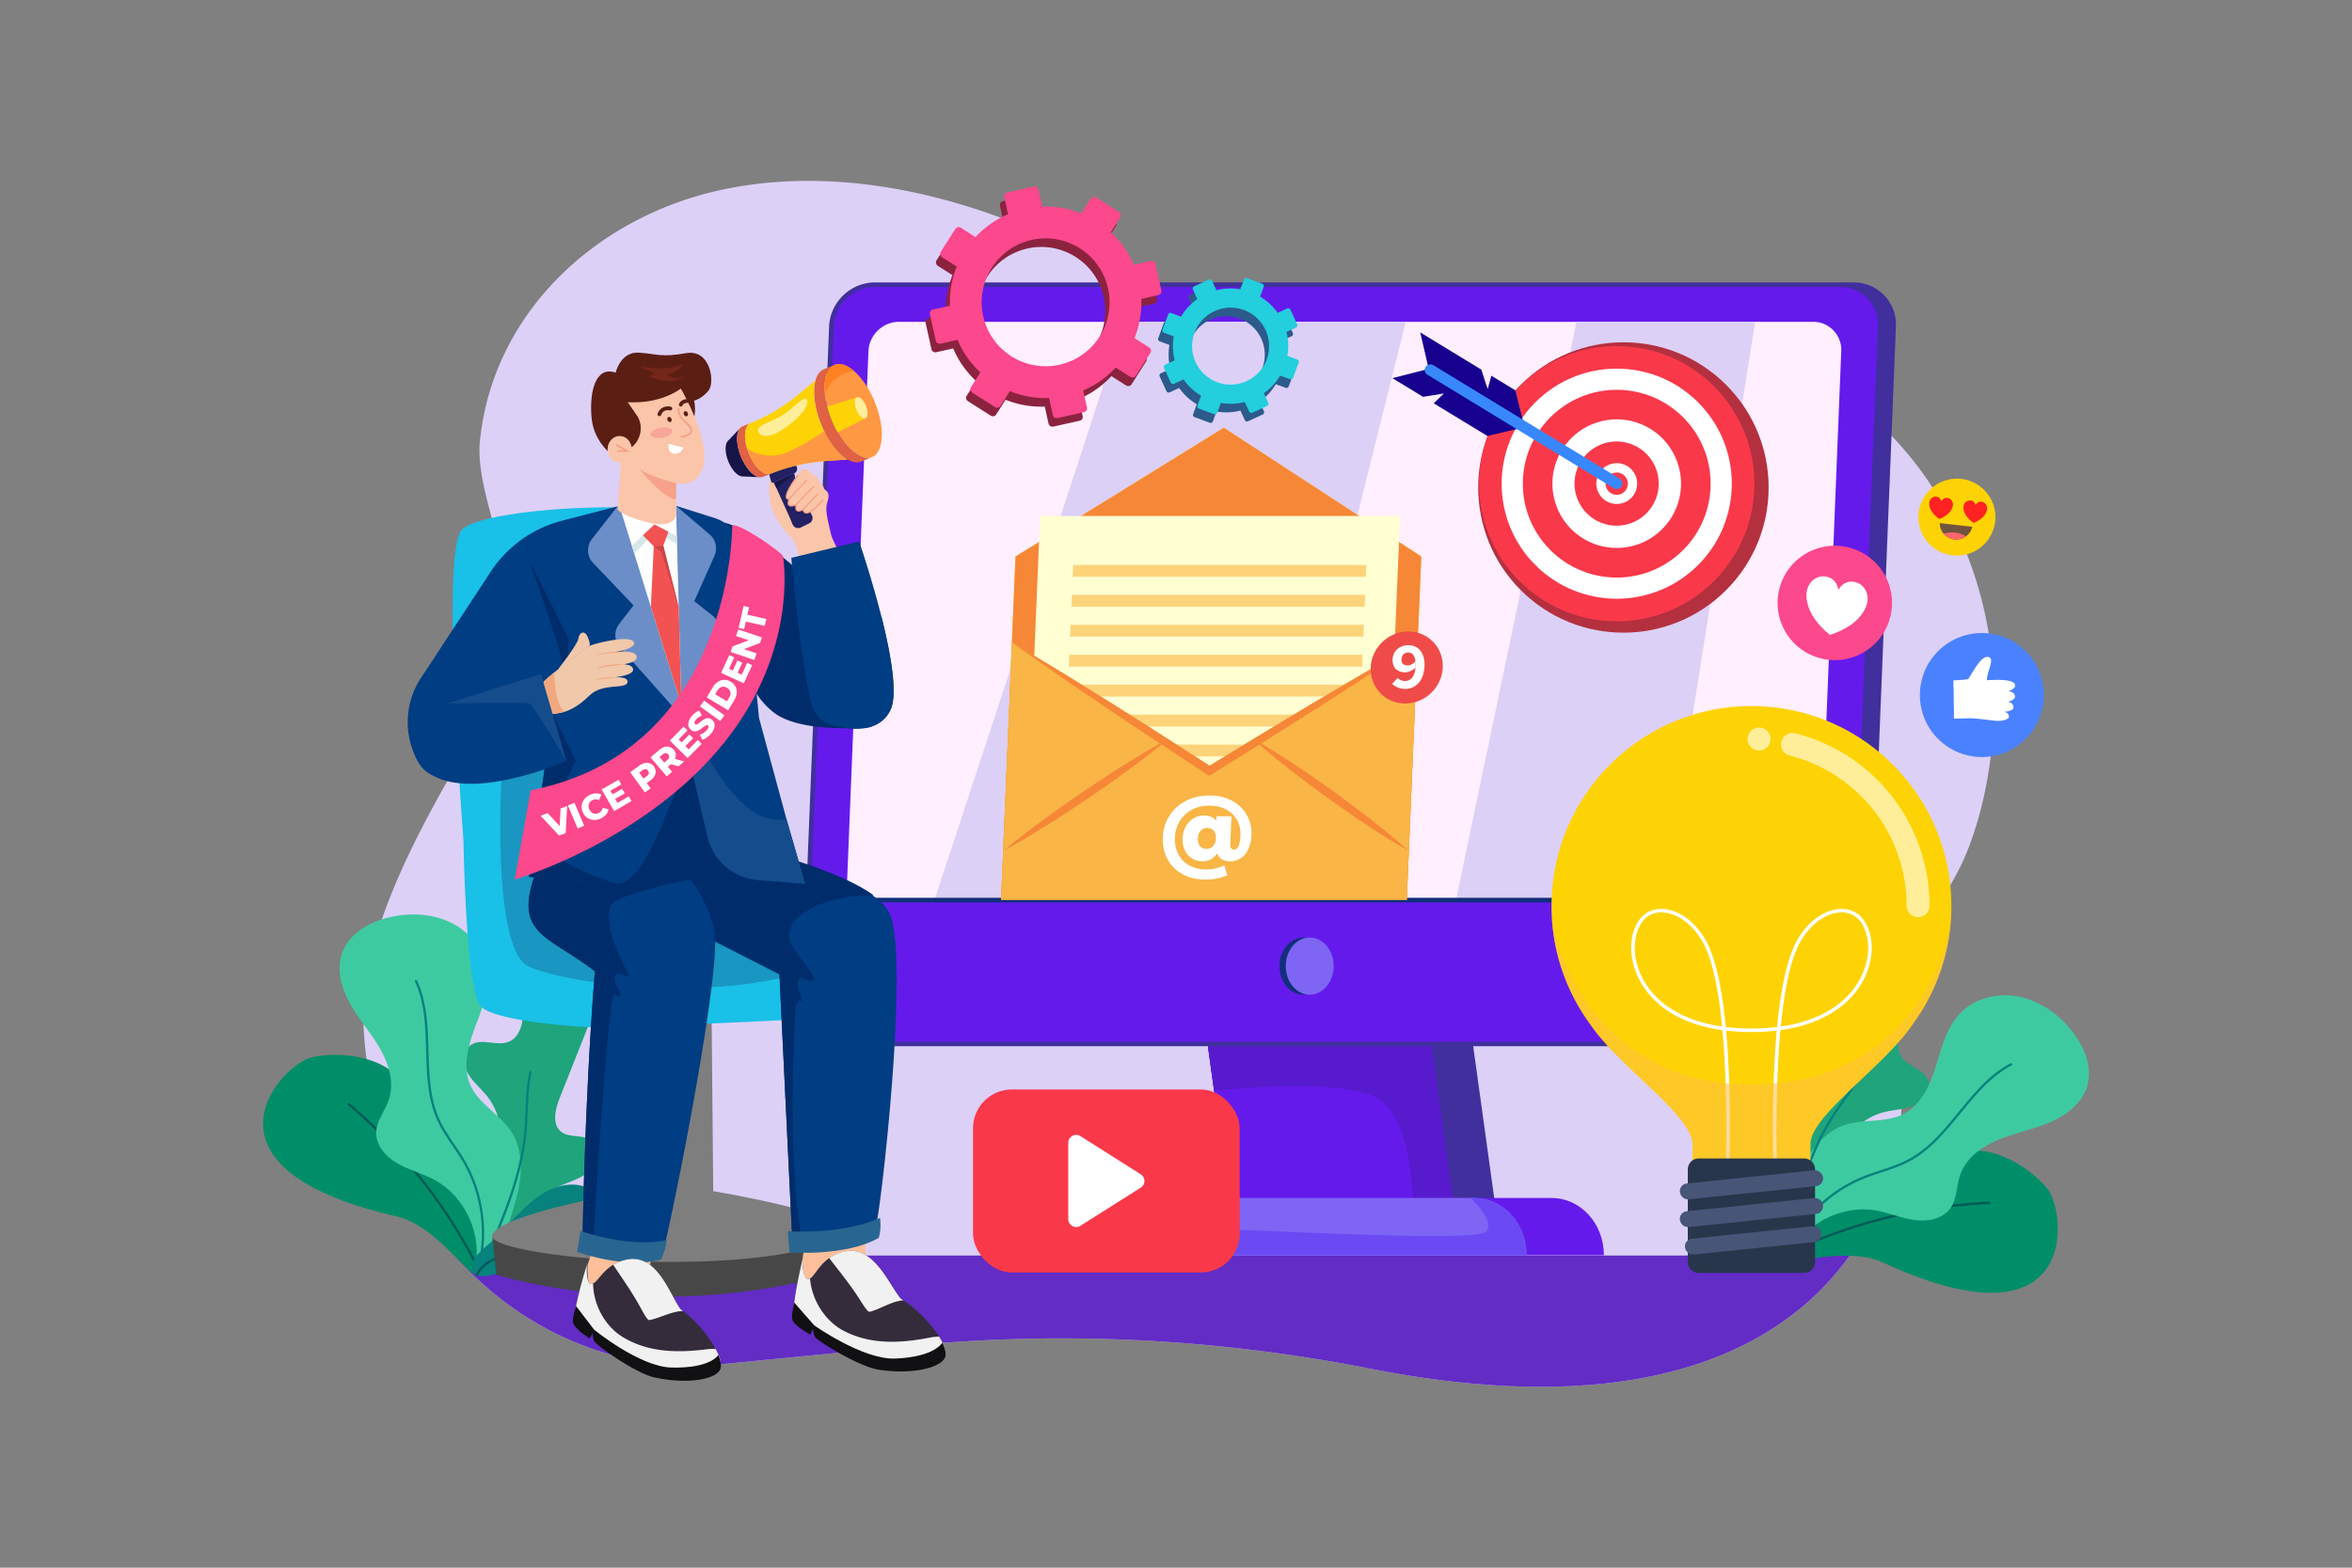 <svg xmlns="http://www.w3.org/2000/svg" viewBox="0 0 4680 3120"><rect x="0" y="0" width="4680" height="3120" fill="#808080" stroke="none"/><defs><style>.cls-1{isolation:isolate;}.cls-2,.cls-30{fill:#fff;}.cls-2{opacity:0;}.cls-3{fill:#dcd0f7;}.cls-4{fill:#622cc5;}.cls-5{fill:#008e68;}.cls-6{fill:#005a56;}.cls-7{fill:#1fa47c;}.cls-8{fill:#3ecaa1;}.cls-9{fill:#07827d;}.cls-10{fill:#474747;}.cls-11{fill:#7e7e7e;}.cls-12{fill:#19c0e7;}.cls-13{fill:#1996c1;}.cls-14{fill:#402f9d;}.cls-15{fill:#651aec;}.cls-16{fill:#571acd;}.cls-17{fill:#7f65f4;}.cls-18{fill:#6b4af4;}.cls-19{fill:#ffefff;}.cls-20{fill:#122f7b;}.cls-21{fill:#ffbf9b;}.cls-22{fill:#002c6b;}.cls-23{fill:#003d82;}.cls-24{fill:#286691;}.cls-25{fill:#352c3b;}.cls-26{mix-blend-mode:color-burn;}.cls-27{fill:#f1f1f1;}.cls-28{fill:#111012;}.cls-29{fill:#144c8c;}.cls-31{fill:#6b8ec8;}.cls-32{fill:#d6e7e9;}.cls-33{fill:#f1c8aa;}.cls-34{fill:#f1a87f;}.cls-35{fill:#3d2312;}.cls-36{fill:#ec4623;}.cls-37{fill:#f25252;}.cls-38{fill:#c74546;}.cls-39{fill:#fc488c;}.cls-40{fill:#5b1e13;}.cls-41{fill:#fbc5a9;}.cls-42{opacity:0.5;}.cls-43{fill:#f3888a;}.cls-44{fill:#f7a18a;}.cls-45{fill:#742619;}.cls-46{fill:#232163;}.cls-47{fill:#171448;}.cls-48{fill:#e06143;}.cls-49{fill:#ff9843;}.cls-50{fill:#fdd305;}.cls-51{fill:#fe9;}.cls-52{fill:#ff8222;}.cls-53{opacity:0.55;mix-blend-mode:multiply;}.cls-54{fill:#ffc043;}.cls-55{fill:#28364c;}.cls-56{fill:#475577;}.cls-57{fill:#8b233f;}.cls-58{fill:#2c5a8b;}.cls-59{fill:#23cedd;}.cls-60{fill:#b4303f;}.cls-61{fill:#f9394a;}.cls-62{fill:#17008e;}.cls-63{fill:#3888fc;}.cls-64{fill:#ffc800;}.cls-65{fill:#f68737;}.cls-66{fill:#ffffd2;}.cls-67{fill:#fdd37a;}.cls-68{fill:#f9b546;}.cls-69{fill:#ef4b49;}.cls-70{fill:#71523f;}.cls-71{fill:#ff6669;}.cls-72{fill:#ff2223;}.cls-73{fill:#4a81ff;}</style></defs><title>09</title><g class="cls-1"><g id="_19" data-name="19"><rect id="_09" data-name="09" class="cls-2" width="4680" height="3120"/><path class="cls-3" d="M3739.45,843.31c-206.24-193.58-518.2-242.37-791.61-197.62-114.52,18.75-228.1,51.95-345.37,41.5-171-15.24-321.67-119.73-477.39-196.32-212-104.26-454.93-160.37-680.27-115-255.5,51.44-465,245.74-490,503.54-11.32,116.82,103.76,322.61,67.44,433.32C985.43,1425,716.46,1768.93,723.09,2030.53q.46,18.32,1.94,37.11c13.11,168.53,79.51,318.09,179.58,431.13,2.54,2.89,5.12,5.75,7.71,8.58a679.83,679.83,0,0,0,68.38,65.06c125.7,103.88,286.18,159,455.59,142.47l374.06-36.58c305.53-29.88,613.28-14,915.14,45.45,470.35,92.64,741.89-4.78,891.94-151.34a546,546,0,0,0,56.86-65.06q3.18-4.28,6.22-8.58c111.63-156.54,117.11-338.94,90.67-411.91-51-140.81,87.55-256.79,141.16-387.87,47.7-116.66,63.39-257,51.76-384.07C3948.21,1141.38,3871.8,967.54,3739.45,843.31Z"/><path class="cls-4" d="M912.32,2507.35a679.83,679.83,0,0,0,68.38,65.06c125.7,103.88,286.18,159,455.59,142.47l374.06-36.58c305.53-29.88,613.28-14,915.14,45.45,470.35,92.64,741.89-4.78,891.94-151.34a546,546,0,0,0,56.86-65.06q3.18-4.28,6.22-8.58H904.61C907.15,2501.66,909.73,2504.52,912.32,2507.35Z"/><path class="cls-5" d="M3927.88,2290.25c-74.62,3.63-149.73,25.54-216.77,57.85a604.9,604.9,0,0,0-98.47,59.61c-23.36,17.4-54.66,71.68-63.64,99.35,17.12,11.66,125.7-27.56,198,5.77,394.56,181.81,365.78-102.4,325.5-148.87C4031.3,2316.43,3969.33,2287.44,3927.88,2290.25Z"/><path class="cls-6" d="M3957.8,2391.53a1045.19,1045.19,0,0,0-392,95.74,2.35,2.35,0,1,0,2,4.27A1040.34,1040.34,0,0,1,3958,2396.23a2.35,2.35,0,0,0-.21-4.7Z"/><path class="cls-7" d="M3781.73,2100.66c-10.09-17.7-2.54-40.43,9.1-57.16s27.27-30.94,35.37-49.64c11.65-26.88,4.38-60.78-17.26-80.53s-56.06-23.9-81.77-9.85c-32.81,17.92-45.94,57.5-56.26,93.44q-18.75,65.32-37.52,130.65c-6.68,23.27-19.34,51.36-43.55,51.49-21.57.11-37.7-23.6-59.28-23.53-22.54.07-36.53,27.16-33.22,49.47s17.7,41.06,28.69,60.75c25.66,46,32.73,101.51,21.44,152.75-2.59,11.77-24.67,56.93-10.59,66.58,17.95,12.3,43.71-32.53,50.1-44.62,22.41-42.42,35.62-89.19,57.75-131.75s56.21-82.55,102.56-94.94c20.07-5.37,41.59-5.33,60.76-13.34s35.95-28.57,29.61-48.36C3829.78,2127.5,3794.51,2123.08,3781.73,2100.66Z"/><path class="cls-8" d="M4016.57,1983.36c-41.57-8.19-87.84,3.21-116.93,34-26.73,28.3-36.25,68.14-47.93,105.27s-29.06,76.26-63.59,94.23c-36.1,18.79-80.87,9.13-119.27,22.61-28.71,10.07-51.74,32.54-68.14,58.17s-26.9,54.49-37.27,83.09c-10,27.55-20.75,54.94-30,82.74-2.31,7-6.36,14.88-2.71,22.05,2.06,4,27.07,17,27.1,16.95,28.84-65.07,104.71-105.59,174.81-93.38,26,4.53,50.66,15.41,76.81,19s56.2-2.06,71.47-23.59c13.33-18.79,11.88-44.05,19.24-65.87,11.37-33.66,43-56.61,75.8-70.23s68.22-20.17,101-33.88,64.29-36.88,75.36-70.64c12.75-38.88-4.92-81.8-30.72-113.55C4094.87,2017.47,4058.14,1991.55,4016.57,1983.36Z"/><path class="cls-9" d="M4000.55,2116.18c-42.1,22.06-73,59.85-102.93,96.4-29.42,36-59.85,73.14-100.72,94.84-17.36,9.22-36.47,15.52-55,21.61-11.62,3.83-23.64,7.79-35.19,12.46-72.88,29.45-132.68,91-160,164.76a2.35,2.35,0,0,0,1.39,3,2.32,2.32,0,0,0,.81.15,2.36,2.36,0,0,0,2.21-1.54c26.83-72.5,85.64-133.07,157.32-162,11.4-4.61,23.34-8.55,34.89-12.35,18.67-6.16,38-12.52,55.68-21.92,41.71-22.15,72.44-59.7,102.16-96s60.23-73.59,101.47-95.21a2.35,2.35,0,0,0-2.18-4.16Z"/><path class="cls-9" d="M3711.63,2120.2a2.37,2.37,0,0,0-3.12,1.16c-10.67,23.36-25.9,44.78-40.62,65.49-7.3,10.26-14.84,20.87-21.77,31.62-49.11,76.2-71.84,164.9-93.83,250.69a2.35,2.35,0,0,0,1.7,2.86,2.3,2.3,0,0,0,.58.07,2.35,2.35,0,0,0,2.28-1.76c21.89-85.43,44.53-173.75,93.23-249.31,6.87-10.66,14.38-21.23,21.64-31.44,14.85-20.9,30.21-42.5,41.07-66.26A2.36,2.36,0,0,0,3711.63,2120.2Z"/><path class="cls-9" d="M3560.79,2388c-3-26.39-7.15-64.05-16.67-88.85s-26.35-47.87-50.35-59.26-55.62-8.56-73.63,11c-16.55,18-18.51,45.73-11.18,69s22.49,43.19,37.37,62.55q26.85,35,53.72,69.95c10.7,13.94,30.65,54.06,50,54.33C3599.56,2507.41,3549.8,2409.46,3560.79,2388Z"/><path class="cls-6" d="M3521.06,2419.78c-7.91-27.53-37.49-102.38-48.49-129a2.35,2.35,0,1,0-4.35,1.8c11,26.5,40.46,101.11,48.32,128.45,2.87,10,8.17,18.6,13.79,27.76,9.93,16.15,20.18,32.85,16.35,57.87a2.35,2.35,0,0,0,2,2.68,2.17,2.17,0,0,0,.36,0,2.35,2.35,0,0,0,2.32-2c4.09-26.72-6.62-44.17-17-61.05C3528.9,2437.5,3523.75,2429.13,3521.06,2419.78Z"/><path class="cls-5" d="M917.43,2312.19c-33.32-66.54-79.39-129.78-136.24-178.25-31.09-27.55-97.87-42.48-159.53-30-60.28,12.17-256.73,219.57,166.69,316.74,77.61,17.81,139.6,115.2,160.27,116.43,9.81-27.39,18.19-89.49,10.33-117.53A604.54,604.54,0,0,0,917.43,2312.19Z"/><path class="cls-6" d="M836.9,2341.23a1044.53,1044.53,0,0,0-141.28-145.4,2.36,2.36,0,1,0-3,3.6,1038.91,1038.91,0,0,1,140.64,144.73,1038.68,1038.68,0,0,1,110,169.18,2.35,2.35,0,0,0,4.18-2.17A1044.32,1044.32,0,0,0,836.9,2341.23Z"/><path class="cls-7" d="M1178,2270.08c-17-13.24-44.29-4.33-61.3-17.6-19.09-14.89-11.94-44.86-3-67.37q25.07-63.17,50.14-126.35c13.78-34.75,27.58-74.1,12.56-108.34-11.77-26.83-41.55-44.58-70.75-42.17s-55.66,24.81-62.87,53.2c-5,19.75-1.34,40.56-2.34,60.91s-8.92,43-27.72,50.81c-23.82,9.93-54.44-8.12-75.68,6.52-17.11,11.79-16.4,38.31-6.12,56.37s27.34,31.17,40,47.69c29.11,38.13,31.66,90.61,23.17,137.82s-26.62,92.31-34.79,139.58c-2.33,13.48-9.34,64.71,12.38,65.94,17.05,1,27.17-48.28,32.31-59.17,22.37-47.46,61.91-87.12,110.31-107.82,20.73-8.87,43.59-14.93,59.84-30.56S1195.82,2283.92,1178,2270.08Z"/><path class="cls-8" d="M936.66,2161.27c-16.36-35.33-6.2-76.92,7.24-113.45s30.25-73.89,26.39-112.62c-4.21-42.16-33.87-79.47-71.78-98.39s-82.82-20.84-124.07-11.13c-39.83,9.37-80,32.54-93.7,71.11-11.87,33.49-1.07,71.08,16.48,102s41.59,57.7,59.24,88.53,28.66,68.32,17.09,101.91c-7.5,21.78-24.09,40.88-25,63.9-1.07,26.37,19.26,49.21,42.16,62.34s49.06,19.59,72.42,31.89c62.95,33.17,98.25,111.61,81.32,180.73,0,.09,27.71,5.08,31.8,3.15,7.28-3.44,8.92-12.2,11.33-19.11,9.67-27.66,17.88-55.92,26.81-83.83,9.27-29,18.59-58.24,21.27-88.55s-1.82-62.17-18.38-87.68C995.09,2217.91,953.76,2198.2,936.66,2161.27Z"/><path class="cls-9" d="M904.67,2278.25c-10.9-16.11-22.18-32.77-30.29-50.68-19.09-42.15-20.46-90.18-21.78-136.63-1.34-47.2-2.72-96-22.56-139.2a2.36,2.36,0,0,0-4.28,2c19.44,42.31,20.81,90.63,22.14,137.37,1.34,46.91,2.71,95.42,22.19,138.43,8.28,18.27,19.67,35.1,30.69,51.38,6.81,10.07,13.86,20.48,20.07,31.1,39,66.72,48.58,150.6,25.52,224.39a2.37,2.37,0,0,0,1.55,2.95,2.42,2.42,0,0,0,.7.1,2.34,2.34,0,0,0,2.24-1.65c23.45-75,13.75-160.32-26-228.17C918.63,2298.86,911.53,2288.38,904.67,2278.25Z"/><path class="cls-9" d="M1056.28,2131.47a2.36,2.36,0,0,0-2.82,1.76c-5.93,25.44-7,51.93-8,77.55-.49,12.52-1,25.47-2.08,38.11-7.62,89.57-43.68,173.32-78.54,254.32a2.35,2.35,0,0,0,4.32,1.86c35-81.34,71.22-165.45,78.91-255.78,1.08-12.75,1.6-25.75,2.09-38.33,1-25.39,2-51.65,7.86-76.66A2.36,2.36,0,0,0,1056.28,2131.47Z"/><path class="cls-9" d="M1155.58,2359.36c-25.95-5.64-53.38,2.33-76.07,16.15s-49,41.08-67.48,60.15c-4.4,23.67-103.64,70.8-64,100.53,15.46,11.61,55.77-8,72.76-12.45l85.27-22.55c23.61-6.24,47.77-12.73,67.81-26.69s35.46-37.14,33.32-61.46C1204.84,2386.57,1181.54,2365,1155.58,2359.36Z"/><path class="cls-6" d="M1141.26,2412.62c-25,14.32-94.12,55.5-117.19,72.44-7.84,5.76-17,9.25-26.76,12.94-18.52,7-37.67,14.29-50.75,37.94a2.35,2.35,0,0,0,4.12,2.28c12.25-22.15,30.57-29.1,48.3-35.82,10-3.81,19.52-7.41,27.88-13.55,22.92-16.83,91.85-57.87,116.74-72.15a2.35,2.35,0,1,0-2.34-4.08Z"/><path class="cls-10" d="M979.39,2457.58l8.06,79.1s323.73,104.59,696-9.15c6.44-40.62,2.2-70,2.2-70Z"/><path class="cls-11" d="M1419.18,2370.65l-4.45-486.05-179.68-19.28,24.46,505.33S998.65,2414,979.39,2457.58s522.1,95.52,706.29,0C1705.14,2418.09,1419.18,2370.65,1419.18,2370.65Z"/><path class="cls-12" d="M1756.76,1818.42c-36.59-2.57-252.13-57-252.13-57l1.47-161.78-41,1.89c5.28-155.26,8.88-355.91-1.81-469.17-4-42.83-10.14-73.15-19-83.81-50.59-61.17-479.91-43.46-525.71,6.21-35.13,38.08-10.08,434.72,3.54,617.91,2,95,9.52,305.68,35.31,331.06,33.44,32.91,246.15,46,293.44,41.37s441.88-17.47,467.48-26.87c22.17-8.14,62.15-150,48.74-189.63C1765,1822.45,1761.66,1818.76,1756.76,1818.42Z"/><path class="cls-13" d="M1756.76,1818.42c-36.59-2.57-252.13-57-252.13-57l1.47-161.78-41,1.89c5.28-155.26,8.88-355.91-1.81-469.17-131.66-17.17-375-37.66-411.28,39.18-50.13,106.18-97.32,707.83,0,752.07s554.47,97.33,707.84-85.53q3.86-4.61,7.29-9.48C1765,1822.45,1761.66,1818.76,1756.76,1818.42Z"/><polygon class="cls-14" points="2398.88 2048.55 2448.97 2410.34 2976.79 2410.34 2926.7 2048.55 2398.88 2048.55"/><polygon class="cls-15" points="2398.89 2048.54 2415.72 2170.16 2448.97 2410.34 2894.04 2410.34 2843.95 2048.54 2398.89 2048.54"/><path class="cls-16" d="M2398.89,2048.54l16.83,121.62c84.26-7.19,284.24-22.26,336.16,23.07,51.73,45.17,57.76,160,61.15,217.11h81l-50.1-361.8Z"/><path class="cls-15" d="M3087.75,2384.24H2287.9c-28.61,0-54.55,12.72-73.27,33.36s-30.37,49.06-30.37,80.54H3191.44C3191.44,2435.24,3145,2384.24,3087.75,2384.24Z"/><path class="cls-17" d="M2933.88,2384.24h-646c-28.61,0-54.55,12.72-73.27,33.35a113.46,113.46,0,0,0-15.14,21.13,121.72,121.72,0,0,0-15.23,59.42h853.26C3037.52,2435.24,2991.15,2384.24,2933.88,2384.24Z"/><path class="cls-18" d="M2933.88,2384.24h-8c20.32,19.34,44.22,47.82,32.32,66.33-17.53,27.29-626.35-14.34-758.7-11.85a121.72,121.72,0,0,0-15.23,59.42h853.26C3037.52,2435.24,2991.15,2384.24,2933.88,2384.24Z"/><path class="cls-15" d="M3661.61,566.71H1740.75c-45.87,0-84.54,37.18-86.39,83l-54.12,1344.72c-1.85,45.86,33.83,83,79.69,83H3600.8c45.86,0,84.53-37.18,86.38-83l54.13-1344.72C3743.15,603.89,3707.47,566.71,3661.61,566.71Z"/><path class="cls-14" d="M3688.17,562.11H1740.75c-48.22,0-89,39.23-91,87.45l-54.13,1344.73a83.73,83.73,0,0,0,84.3,87.82H3627.35c48.22,0,89-39.23,91-87.45l54.13-1344.73a83.73,83.73,0,0,0-84.29-87.82Zm48.54,87.45-54.12,1344.73c-1.74,43.36-38.44,78.63-81.8,78.63H1679.94a74.53,74.53,0,0,1-75.11-78.26L1659,649.93c1.74-43.36,38.43-78.63,81.79-78.63H3661.61a74.54,74.54,0,0,1,75.1,78.26Z"/><path class="cls-19" d="M3607.47,640.47H1788.93c-32.33,0-59.59,26.21-60.89,58.54l-44,1092.34H3619.7l44-1092.34A55.8,55.8,0,0,0,3607.47,640.47Z"/><path class="cls-3" d="M1859.42,1791.35h650L2797.18,640.47H2236.7C2129.92,969.27,1935.87,1559.15,1859.42,1791.35Z"/><path class="cls-3" d="M2897.1,1791.35h412.25l183.1-1150.88H3137.1C3073.05,950.83,2950.75,1535.23,2897.1,1791.35Z"/><path class="cls-20" d="M3695.35,1786.75H1608.42a4.6,4.6,0,1,0,0,9.19H3695.35a4.6,4.6,0,0,0,0-9.19Z"/><ellipse class="cls-20" cx="2593.59" cy="1922.69" rx="47.71" ry="56.94"/><ellipse class="cls-17" cx="2606.07" cy="1922.69" rx="47.71" ry="56.94"/><path class="cls-21" d="M1596.77,2506.9c-6.74,30.34,12.37,83.15,42.61,78.38s82.77-35.78,82.77-35.78v-86.66l-121,11.13Z"/><path class="cls-22" d="M1353,1610s-126.79,93.76-87.36,131,108.67,89.5,142.77,92.7,110.4-26.4,96.22-72.34S1353,1610,1353,1610Z"/><path class="cls-23" d="M1540,1701.58l-193.08,134,204,103.94,25,517.56s84.62,7.32,166.37-14.47c8.65-17.57,69-536,27.58-625.3C1740.44,1753.78,1540,1701.58,1540,1701.58Z"/><path class="cls-22" d="M1588.32,1825.06c44.48-34.81,96.85-42.6,150-43.36-65.21-47.22-198.37-81.91-198.37-81.91l-193.08,134,204,103.93,25,517.56s6.23.54,16.93.89c-20-147.64-17.4-292.78-11-439.19,0-7.78,1.29-16.85,6.44-24.64,1.29-1.29,6.45-1.29,9,2.6-3.87-15.56-16.76-37.61-6.45-48,5.16-3.89,18,9.07,28.36,3.89,1.29,0,1.29-5.19-1.29-9.08-12.89-20.75-27.07-36.31-40-55.76C1563.83,1864,1571.57,1838,1588.32,1825.06Z"/><path class="cls-24" d="M1567.54,2450.38l3.29,42.15s112.43,8.75,177.69-29c6-18.83,2.57-39.85,2.57-39.85S1687.46,2456.9,1567.54,2450.38Z"/><path class="cls-25" d="M1792.18,2584.49c-23.86-28.61-53.32-105.75-110.91-94-53.39,10.86-59.94,59.71-75,54.59-9.63-3.29-9.54-38.14-9.54-38.14s-23,95.35-17.06,119.19,37.74,19.07,37.74,19.07,71.57,73,162.24,76.19,100.82-19.07,100.82-33.49C1880.51,2669.93,1839.9,2613.09,1792.18,2584.49Z"/><g class="cls-26"><path class="cls-27" d="M1681.27,2490.45a82,82,0,0,0-31.38,13.31c21.47,28,44,55.32,63.8,87.18,5.27,7.9,13.17,21,17.12,19.73,21.4-5.57,44.78-21.66,66.87-22.72-1.82-1.19-3.66-2.35-5.5-3.46C1768.32,2555.88,1738.86,2478.74,1681.27,2490.45Z"/></g><g class="cls-26"><path class="cls-27" d="M1850.62,2662c-60.56,11.84-119.81,14.47-173.79-14.47-36.33-20.06-61.53-60.94-65.06-103a6.65,6.65,0,0,1-5.46.51c-9.63-3.29-9.54-38.14-9.54-38.14s-23,95.35-17.06,119.19,37.74,19.07,37.74,19.07,71.57,73,162.24,76.19,100.82-19.07,100.82-33.5c0-5.86-4.35-15.88-11.87-27.72A114.16,114.16,0,0,0,1850.62,2662Z"/></g><path class="cls-28" d="M1781.64,2703.8c-64.47,2.75-161.43-66.05-161.43-66.05l-39.76-45.26s-5.8,21.79-4.2,32.12c2.19,14.14,36.21,31.34,36.21,31.34l5-10.79s1.35,10.22,4.3,15.79c4,7.45,87.33,59.13,126.66,65.07,68.44,10.34,124.14-4.36,132.1-24.65,4.4-11.22-5.57-29.42-5.57-29.42S1861.47,2700.39,1781.64,2703.8Z"/><path class="cls-21" d="M1169,2517.7c-1,30.22,6,83.11,36.5,80.39s85-30.12,85-30.12l5.85-86.47L1183.57,2475Z"/><path class="cls-23" d="M1351.36,1721.22s-205.24-151.29-245.19-73.75c-111.31,216-35.37,198.63,77.4,285.51-21.49,273.82-24.66,545.58-24.66,545.58s73,43.92,156,27.73c9.81-16.94,113.24-527.64,108-639.61C1419.59,1796.66,1351.36,1721.22,1351.36,1721.22Z"/><path class="cls-22" d="M1106.34,1647.47C995,1863.52,1071,1846.1,1183.73,1933c-21.48,273.82-24.65,545.58-24.65,545.58a191.72,191.72,0,0,0,20.4,10.09c5.51-102.22,29.89-485.93,41.49-508,1.29-3.89,9,3.89,15.47,2.6-3.87-15.56-20.63-32.42-10.31-45.39,5.15-5.19,15.46,6.48,25.77,5.19-19.33-42.8-46.4-86.89-38.66-134.87,1.29-11.67,15.46-18.16,25.78-22,44.55-15.48,89.62-27.89,135.52-35.62a351.26,351.26,0,0,0-23-29.31S1146.29,1569.93,1106.34,1647.47Z"/><path class="cls-24" d="M1155.24,2450l-6.87,41.69s99.08,35.56,166.59,14.61c9.82-16.82,11.61-38,11.61-38S1261.58,2485.22,1155.24,2450Z"/><path class="cls-25" d="M1354.11,2605.57c-21.46-29.59-45.19-107.08-102.35-99.43-53,7.11-62.66,54.5-77,48.49-9.22-3.86-6.82-38-6.82-38s-28.83,91.85-24.61,115.58S1179,2653.4,1179,2653.4s65.24,76.23,153.8,85.35,100-12,101-26.12C1434.94,2695.08,1398.94,2636.74,1354.11,2605.57Z"/><g class="cls-26"><path class="cls-27" d="M1251.76,2506.14a80.61,80.61,0,0,0-31.62,11c19.16,28.88,39.43,57.08,56.69,89.59,4.64,8.08,11.5,21.48,15.46,20.45,21.32-4,45.27-18.25,67-17.82-1.71-1.29-3.42-2.55-5.16-3.75C1332.65,2576,1308.92,2498.49,1251.76,2506.14Z"/></g><g class="cls-26"><path class="cls-27" d="M1406.2,2685.31c-60.09,7.58-118.28,6.24-169.21-25.68-34.25-22-56.21-63.74-56.88-105.13a6.49,6.49,0,0,1-5.37.13c-9.22-3.86-6.82-38-6.82-38s-28.83,91.85-24.61,115.58S1179,2653.4,1179,2653.4s65.24,76.23,153.8,85.35,100-12,101-26.12c.39-5.74-3.21-15.85-9.78-27.93A110.8,110.8,0,0,0,1406.2,2685.31Z"/></g><path class="cls-28" d="M1335.88,2721.69c-63.31-1.57-153.68-75.36-153.68-75.36l-35.94-46.95s-7.12,20.95-6.24,31.17c1.2,14,33.37,33.09,33.37,33.09l5.61-10.24s.64,10.11,3.16,15.75c3.37,7.56,81.59,63.68,119.71,72.1,66.32,14.65,121.85,3.95,131-15.39,5.06-10.69-3.5-29.17-3.5-29.17S1414.27,2723.64,1335.88,2721.69Z"/><path class="cls-22" d="M1623.94,1247.75a7.12,7.12,0,0,1-2.41-.47c-3.19-1.55,23.21-42.47,2.66-71.53-41.65-59-147.48-128.29-182.33-135.34-28.11,32.45,26.55,108.79,26.55,108.79,1.31,30.86,9.3,168,9.3,168,17.93,53.31,32.5,76.33,59.34,98.76,31.7,26.51,91.92,33.76,150.1,33.46,13.37-.07,26.63-.54,39.41-1.28,19.21-4.49,35.92-15.42,45.27-35.25a42.54,42.54,0,0,0,1.87-4.63c11.66-34.06-1.86-109.3-19.44-179.4C1715.71,1235.77,1639.75,1248.92,1623.94,1247.75Z"/><path class="cls-22" d="M1375.12,1468.35l-298.66,150.11,4.37,158.67,138.16,3.62a92.44,92.44,0,0,0,76.55-37.21l55-114.81s21.91,139.5,174.41,152.16l64.55,8.22-49.31-177.42Z"/><path class="cls-23" d="M1510.24,1428.66l-30.52-314.75a83.14,83.14,0,0,0-56.28-82.42l-78.34-24.81H1232.49l-114.24,29.6A242.59,242.59,0,0,0,976.31,1138L837.47,1349.58a159.72,159.72,0,0,0-3,170.54,56.23,56.23,0,0,0,77.41,18.78l93.6-57.33,114.55-159.92-20.27,99.42-47.45,324,173.72,13.67c47.6,3.73,90.21-116.44,109.36-160.18l36.86-84.12,34.28,145.06a112.12,112.12,0,0,0,101.56,91.94l93.9,7.38-36.76-127.36Z"/><path class="cls-22" d="M1092.7,1680.06c0-73.88,53.47-165.62,53.47-165.62l-46.39-93.37-47.45,324,173.72,13.67S1092.7,1717.76,1092.7,1680.06Z"/><path class="cls-29" d="M1525,1627.65c-57.5-13.2-118.76-121.59-124.42-136.67s-44.11-86.92-44.71-88l22.14,75.22a37.34,37.34,0,0,1-1,24l-4.72,12.28,34.28,145.06a112.12,112.12,0,0,0,101.56,91.94l93.9,7.38-36.76-127.36A148.13,148.13,0,0,1,1525,1627.65Z"/><path class="cls-30" d="M1345.09,1472.56a10.72,10.72,0,1,0,10.73,10.72A10.72,10.72,0,0,0,1345.09,1472.56Z"/><polygon class="cls-22" points="1108.66 1277.46 1127.39 1350.12 1131.99 1271.9 1053.4 1115.52 1108.66 1277.46"/><path class="cls-31" d="M1417.76,1225.26l-36.21-28.77,40.06-90.27a36.58,36.58,0,0,0-10.52-43.36l-66-56.18-116,.47-50.54,64.72a36.58,36.58,0,0,0,1.68,48.63l80.46,84.3-28.57,36.85a36.59,36.59,0,0,0,1.57,46.72L1365.86,1437l63.42-170.35A36.59,36.59,0,0,0,1417.76,1225.26Z"/><path class="cls-23" d="M1076.27,1341.44l-186.83,58.74-15.11,4.76A75.17,75.17,0,0,0,831.61,1439a76.33,76.33,0,0,0-10.34,38.3,74.86,74.86,0,0,0,6.54,30.62q1,2.27,2.18,4.48c.31.59.63,1.19,1,1.78.13.24.26.48.4.71s.23.41.35.6c.2.35.41.69.61,1s.26.37.38.56a85.63,85.63,0,0,0,26.74,25.09c.84.5,1.69,1,2.55,1.48l1.51.84h0l1.56.82,1.55.78h0c.5.26,1,.5,1.52.74l.12.06q1.58.74,3.18,1.44l1.61.69h0l1.65.68c1.12.43,2.23.86,3.36,1.27l1.69.59h0c.57.2,1.14.4,1.71.58,1.72.57,3.46,1.09,5.22,1.59h0l1.77.48c1.18.32,2.39.62,3.59.91l1.71.4q2.88.64,5.81,1.19l1.64.3q2.86.51,5.78.91l1.77.24,1.32.16,1.19.14,1.34.16,1.7.17c4,.4,8,.67,12,.84l2,.08c1.33,0,2.67.07,4,.09l1.72,0,2.29,0,2.38,0,1.75,0,2.06,0,1.12,0,2.18-.07,1.34,0,1.6-.07c2.78-.12,5.58-.29,8.38-.5l1.87-.14.41,0,1.89-.16,2-.18h0l4.2-.41h.05c1.39-.14,2.77-.3,4.16-.45,5.09-.6,10.18-1.31,15.24-2.1l2.42-.38,2.4-.4,2.41-.41c1.52-.26,3-.54,4.56-.82l.67-.12,2-.37,2.38-.46q4.77-.93,9.49-2l2.3-.5,2.33-.52,5.42-1.25,2-.48c3.66-.87,7.27-1.78,10.83-2.7l1.74-.46q3.82-1,7.55-2l3.79-1.06q5.34-1.51,10.43-3l4-1.23,4.16-1.3,3.34-1.06,4.87-1.59c1-.31,1.92-.63,2.87-1l1.8-.6c27.07-9.12,45.17-17,46.07-17.44h0v0Z"/><polygon class="cls-30" points="1232.49 1006.67 1355.82 1402.93 1345.09 1006.67 1232.49 1006.67"/><polygon class="cls-32" points="1302.2 1043.67 1257.23 1086.16 1262.07 1101.72 1303.98 1058.33 1347.15 1082.56 1346.74 1067.53 1302.2 1043.67"/><path class="cls-33" d="M1222.8,1298c17.55-3.24,41.27-9.43,38.76-19-4.36-16.53-72.9,0-88.33,6.28-10.32,4.22-27.78,21-39,29.1-12.1,8.69-22.42,16.55-31.21,23.67s-16.07,13.56-22,19.36c3,20.4,8.51,43.65,18.75,63.62,6.37-1.11,13.9-1.56,23.21-4.33,12.78-3.83,28.9-12,49.84-32.42,27.7-27,75.25-10.7,75.9-27.7.26-7-10.86-8.93-23-8.91,16.38-2.37,33.4-6.66,34-14.33.6-7.28-7.57-10.36-18.11-11.34,14-2.37,25.86-6.7,25.26-14.62C1266,1295.34,1240.81,1296,1222.8,1298Z"/><path class="cls-33" d="M1225.72,1347.71a210,210,0,0,0-30.27,2.73S1210.29,1349.92,1225.72,1347.71Z"/><path class="cls-33" d="M1222.77,1298c-9.6,1.08-17.15,2.56-17.89,2.71C1205.66,1300.62,1213.31,1299.73,1222.77,1298Z"/><path class="cls-33" d="M1198.76,1324.78s23.48.52,42.88-2.74C1223.66,1320.35,1198.76,1324.78,1198.76,1324.78Z"/><path class="cls-34" d="M1226.69,1296.84c-7.26.38-14.5,1.19-21.7,2.24s-14.34,2.81-21.41,4.5c-.17,0-.15.3,0,.28,7.18-1,14.42-1.74,21.6-2.79s33-4.43,49.88-3C1255.8,1298.12,1244.5,1295.91,1226.69,1296.84Z"/><path class="cls-34" d="M1186.91,1329.64c-.13.06-.12.24,0,.22,9.09-1.53,45.09-6.48,54.28-7.57.71-.09.91-.38.2-.43C1224.48,1320.69,1196.07,1325.29,1186.91,1329.64Z"/><path class="cls-34" d="M1228.13,1347.74c-15.58-.9-30.14.54-42.38,4.78-.28.09-.14.52.12.48,16.72-2.47,27.81-3.41,41.93-4.73C1228.52,1348.2,1228.84,1347.78,1228.13,1347.74Z"/><path class="cls-34" d="M1103,1338.09c-8.81,7.14-16.07,13.56-22,19.36,3,20.4,8.51,43.65,18.75,63.62,6.37-1.11,13.9-1.56,23.21-4.33h0C1102.07,1396.29,1103,1338.09,1103,1338.09Z"/><path class="cls-33" d="M1151.06,1270.28c-1.53,12.48-40.56,61.34-40.9,62.15,19-10.75,53.84-43.33,63.07-47.11,0,0,1.8-5.88-4.42-18.88S1152.45,1259,1151.06,1270.28Z"/><path class="cls-29" d="M889.44,1400.18h0s155.39-3.26,163.94,0S1126,1512.73,1127,1514.44l-50.69-173Z"/><path class="cls-35" d="M1308.72,902.35a43.89,43.89,0,0,0,.35,10.38c1,6.45,4.06,13.25,12.36,12.13a18.49,18.49,0,0,0,10.09-4.9c7.48-6.73,10.33-18,10.33-18A53,53,0,0,1,1308.72,902.35Z"/><path class="cls-36" d="M1309.07,912.73c1,6.45,4.06,13.25,12.36,12.13a18.49,18.49,0,0,0,10.09-4.9C1327.63,912.43,1317.43,910.25,1309.07,912.73Z"/><polygon class="cls-37" points="1319.81 1086.03 1330.08 1058.42 1302.2 1043.67 1279.41 1065.39 1300.87 1087.46 1295.04 1207.66 1355.82 1402.93 1350.55 1208.44 1319.81 1086.03"/><polygon class="cls-38" points="1300.87 1087.46 1315.7 1097.55 1350.55 1208.44 1319.81 1086.03 1300.87 1087.46"/><path class="cls-39" d="M1457.05,1045.25s3.55,447.7-401.25,527.65l-31.53,177.5s295.19-85.86,447.53-314.47c114.76-172.18,86.14-329.3,86.14-329.3C1547.62,1093,1471.44,1041.82,1457.05,1045.25Z"/><polygon class="cls-30" points="1113.56 1644.09 1089.86 1618.22 1075.56 1623.39 1112.44 1662.93 1125.47 1658.22 1128.6 1604.21 1115.51 1608.94 1113.56 1644.09"/><rect class="cls-30" x="1139.27" y="1598.21" width="14.07" height="49.73" transform="translate(-544.77 579.7) rotate(-23.09)"/><path class="cls-30" d="M1191.45,1617.91a14.47,14.47,0,0,1-7.25,1.57,12.23,12.23,0,0,1-6.61-2.34,16.68,16.68,0,0,1-6.53-13.34,12.39,12.39,0,0,1,2.2-6.65,14.6,14.6,0,0,1,5.7-4.77,14.76,14.76,0,0,1,13.09.08l4.48-11.21a23.62,23.62,0,0,0-11.23-2.25,30.14,30.14,0,0,0-12.1,3.23,29.4,29.4,0,0,0-11.15,9.14,24.73,24.73,0,0,0-4.73,12.56,26.9,26.9,0,0,0,11.74,24,24.76,24.76,0,0,0,12.82,4,29.43,29.43,0,0,0,14.06-3.21,29.92,29.92,0,0,0,10-7.57,23.63,23.63,0,0,0,5.11-10.25l-11.6-3.34Q1197.64,1614.89,1191.45,1617.91Z"/><polygon class="cls-30" points="1228.59 1597.92 1224.04 1590.05 1243.18 1579 1237.92 1569.9 1218.79 1580.94 1214.6 1573.68 1236.32 1561.15 1230.88 1551.73 1197.1 1571.23 1221.97 1614.3 1256.54 1594.34 1251.11 1584.92 1228.59 1597.92"/><path class="cls-30" d="M1301.08,1525.54a16.84,16.84,0,0,0-17.88-7,28.42,28.42,0,0,0-10.81,5L1254,1536.9l29.14,40.3,11.4-8.24-7.62-10.54,7-5.08a28.32,28.32,0,0,0,8.18-8.68,16.73,16.73,0,0,0-1-19.12Zm-10.16,14c-.45,1.87-1.85,3.66-4.19,5.35l-6.33,4.58-8.53-11.8,6.33-4.58q3.51-2.54,6.42-2.27a6.76,6.76,0,0,1,5,3.08A6.65,6.65,0,0,1,1290.92,1539.51Z"/><path class="cls-30" d="M1344.59,1501a17.56,17.56,0,0,0-22.6-14.33,28.41,28.41,0,0,0-10.36,5.92l-17.27,14.78,32.33,37.78,10.69-9.14-8.59-10,5.83-5,15.44,4.17,11.45-9.79-18.32-4.9A17,17,0,0,0,1344.59,1501Zm-13.19,6q-.45,2.86-3.74,5.68l-5.94,5.08-9.47-11.06,5.94-5.08c2.19-1.88,4.27-2.81,6.21-2.8a6.81,6.81,0,0,1,5.19,2.67A6.67,6.67,0,0,1,1331.4,1506.93Z"/><polygon class="cls-30" points="1370.23 1491.25 1363.75 1484.87 1379.25 1469.12 1371.75 1461.74 1356.26 1477.49 1350.28 1471.61 1367.87 1453.74 1360.12 1446.12 1332.77 1473.91 1368.21 1508.79 1396.22 1480.34 1388.47 1472.71 1370.23 1491.25"/><path class="cls-30" d="M1416.72,1432.49a11.74,11.74,0,0,0-8.06-3.13,16.32,16.32,0,0,0-7.52,2.17,68.52,68.52,0,0,0-8,5.6,41,41,0,0,1-6.25,4.32,3.21,3.21,0,0,1-3.75-.15,3.76,3.76,0,0,1-1.27-3.54c.18-1.51,1.16-3.35,2.94-5.5a29,29,0,0,1,11.75-8.17l-5.28-10a29.61,29.61,0,0,0-7.84,4.4,43,43,0,0,0-7,6.74,30.46,30.46,0,0,0-6.08,10.69,16.61,16.61,0,0,0-.28,9.41,14.34,14.34,0,0,0,4.74,7.15,12,12,0,0,0,8.07,3.17,15.64,15.64,0,0,0,7.54-2.15,70.62,70.62,0,0,0,8-5.57,42.87,42.87,0,0,1,6.4-4.33,3.35,3.35,0,0,1,3.91.24q3.12,2.58-2,8.82a29.52,29.52,0,0,1-6.56,5.81,30,30,0,0,1-7.68,3.7l5,10.17a28.71,28.71,0,0,0,9-4.57,46,46,0,0,0,8.62-8.08,30.33,30.33,0,0,0,6-10.69,16.87,16.87,0,0,0,.29-9.43A13.93,13.93,0,0,0,1416.72,1432.49Z"/><rect class="cls-30" x="1410.05" y="1389.96" width="14.07" height="49.73" transform="translate(-559.15 1737.87) rotate(-54.24)"/><path class="cls-30" d="M1454,1356.81A24.54,24.54,0,0,0,1441,1353a23,23,0,0,0-12.48,3.94,32.86,32.86,0,0,0-10.09,10.84l-12.12,20.15,42.61,25.64,12.12-20.16a32.89,32.89,0,0,0,4.86-14,23.09,23.09,0,0,0-2.38-12.87A24.39,24.39,0,0,0,1454,1356.81Zm-2.93,31.32-4.58,7.61-23.37-14.07,4.58-7.61q3.29-5.47,8.39-6.93t10.58,1.85q5.47,3.3,6.59,8.48T1451.09,1388.13Z"/><polygon class="cls-30" points="1475.93 1342.76 1467.67 1338.95 1476.94 1318.89 1467.39 1314.48 1458.13 1334.54 1450.52 1331.02 1461.03 1308.26 1451.17 1303.7 1434.81 1339.11 1479.95 1359.96 1496.7 1323.72 1486.83 1319.16 1475.93 1342.76"/><polygon class="cls-30" points="1464.53 1265.78 1489.64 1274.25 1457.51 1286.58 1453.81 1297.55 1500.93 1313.44 1505.34 1300.38 1480.23 1291.91 1512.35 1279.58 1516.05 1268.61 1468.93 1252.72 1464.53 1265.78"/><polygon class="cls-30" points="1490.5 1208.51 1479.62 1206.04 1469.75 1249.48 1480.63 1251.95 1484.01 1237.06 1521.63 1245.6 1524.74 1231.89 1487.13 1223.34 1490.5 1208.51"/><path class="cls-40" d="M1365,702.87c-49.44,8.78-56.87,1.47-93.63-1S1225,741.68,1225,741.68c-38.68-13.75-52.52,34.67-48,88.87s48.2,80.13,48.2,80.13l132.31-43.92c35.35-25.38,23.53-69.61,23.53-69.61s14.93-2.34,29.25-20.42C1422.45,761.37,1414.44,694.09,1365,702.87Z"/><path class="cls-41" d="M1249,800.36l18.66,27.08a12.28,12.28,0,0,1,.79,1.22c.72,1.21,1.36,2.43,2,3.67.4.81.73,1.63,1.06,2.45.15.39.33.77.48,1.15.41,1.09.77,2.2,1.1,3.29a1.57,1.57,0,0,0,.08.29c.34,1.2.64,2.41.88,3.63a48.31,48.31,0,0,1-17.31,47c-1.82-12.66-11.73-22.34-23.72-22.34-13.29,0-24,11.87-24,26.52s10.76,26.54,24,26.54c.75,0,1.47,0,2.21-.12l-6.27,93.7s11.76,13.37,61.48,25.59c2.31.57,4.54,1.06,6.67,1.48,23.35,4.57,36.41.49,42.87-5.92a17.41,17.41,0,0,0,5.3-12.15l.19-20.07.4-41.64c19.28,2.55,35.11,1.43,48.58-21.44,29.14-49.5-39.78-167-39.78-167S1316.69,804.34,1249,800.36Z"/><g class="cls-42"><path class="cls-43" d="M1314.38,851.15c-11.87,2-20.75,8-19.84,13.56s11.28,8.4,23.15,6.44,20.76-8,19.84-13.56S1326.25,849.19,1314.38,851.15Z"/></g><path class="cls-44" d="M1344.9,994l.9-32.2s-59.47-14.69-74.73-30C1271.07,931.8,1318.49,991.63,1344.9,994Z"/><path class="cls-30" d="M1340.73,902.77c13.88,2.31,19-12,19-12l-29.14-7.4S1326.86,900.45,1340.73,902.77Z"/><path class="cls-44" d="M1225.35,884.44A1.86,1.86,0,0,0,1226,887l15,8.92h-11.76a1.85,1.85,0,1,0,0,3.7h25.24l-26.61-15.8A1.86,1.86,0,0,0,1225.35,884.44Z"/><path class="cls-44" d="M1360.92,834.81a25.64,25.64,0,0,1-8.62-21.46,1.87,1.87,0,1,0-3.71-.49c-.08.59-1.82,14.68,9.88,24.79,8.34,7.2,16.66,15.32,15.14,20.91-1.07,4-7.39,7.12-18.28,9.13a1.87,1.87,0,0,0,.34,3.72l.34,0c12.76-2.36,19.7-6.23,21.22-11.84C1379.39,851.58,1369.94,842.61,1360.92,834.81Z"/><path class="cls-40" d="M1362.43,818.47c-2.1.95-2.8,3.92-1.56,6.63s3.92,4.15,6,3.2,2.79-3.92,1.56-6.64S1364.52,817.52,1362.43,818.47Z"/><path class="cls-40" d="M1329.92,829.93c-2.09,1-2.79,3.92-1.56,6.63s3.93,4.15,6,3.2,2.8-3.92,1.56-6.64S1332,829,1329.92,829.93Z"/><path class="cls-40" d="M1334.89,809.48c-6.66-1.74-20.73-1.1-26.33,13.71a3.75,3.75,0,0,0,2.19,4.83,3.8,3.8,0,0,0,1.32.24,3.75,3.75,0,0,0,3.51-2.42c4.51-12,16.13-9.43,17.44-9.1a3.75,3.75,0,0,0,1.87-7.26Z"/><path class="cls-40" d="M1367.72,794.28h-.07c-13.1.22-16.42,9.34-16.56,9.73a3.78,3.78,0,0,0,2.3,4.81,3.9,3.9,0,0,0,1.25.21,3.7,3.7,0,0,0,3.51-2.48c.19-.48,2.07-4.65,9.63-4.78a3.75,3.75,0,0,0-.06-7.49Z"/><path class="cls-45" d="M1325.87,746.38c27.25-5.94,32.84-22.71,32.84-22.71-33.54,17.82-85.7,4.45-85.7,4.45,5.94,6.29,30.29,14.19,30.29,14.19l-11.9,7c52.41,19.57,68.71.89,68.71.89C1344.39,755.82,1325.87,746.38,1325.87,746.38Z"/><path class="cls-41" d="M1653.84,1064.52c-2.95-15.71-13.22-45.9-8.19-62.61,3.95-13.12,5.85-21.14-5.32-28.32-.9-4.79-6.8-13.45-11.12-16.23-1.19-6.35-5.83-11.37-13.16-13-13.81-19.36-22.72-8.24-30.81,2.89-12.34,7.82-18.58,19.09-40.85,4.76-20.26-14.72-13.43,39.1-10.56,54.37s26.48,54.57,43.57,65.56c27.31,52.59,34.8,175,40.3,204.35,8.13,43.29,24,66.06,38.55,69.44,30.29,7,103.28-8.63,92.32-67C1739.6,1231,1656.79,1080.23,1653.84,1064.52Z"/><path class="cls-44" d="M1592,1034.74c-4.4-.47-11.73-2.19-12.65-4.82a1.16,1.16,0,1,0-2.19.77c1.7,4.86,13.28,6.22,14.59,6.36h.13a1.16,1.16,0,0,0,.12-2.31Z"/><path class="cls-46" d="M1578.28,916.25l-52.43,6,5.55,5.39a8.91,8.91,0,0,1,2.1,9.65l-2.41,6.17a4.09,4.09,0,0,0-.12,2.63l3.44,11.88a4.09,4.09,0,0,0,5.63,2.58l40.34-18.46a9.89,9.89,0,0,0,4.54-13.78Z"/><path class="cls-46" d="M1607.07,1009.07c-6.23-12.75-11.9-26-14.54-31.25l-3.47-6.92a68.72,68.72,0,0,1-5.49-15.16l-3.2-13.67L1540,960.53l30.71,67.81c.51,1.12,3.4,8.21,6.32,15.25a12,12,0,0,0,16.37,6.2l16.65-8.11a12,12,0,0,0,5.26-16.6C1612.41,1019.72,1609.35,1013.73,1607.07,1009.07Z"/><polygon class="cls-47" points="1545.31 972.16 1580.38 942.07 1540.04 960.53 1545.31 972.16"/><path class="cls-48" d="M1723.16,911.4a30.51,30.51,0,0,1-4.37-.79c-21.94-5.56-47.91-34.86-64.16-75.14s-17.88-79.19-6.06-98.46a29,29,0,0,1,2.7-3.77,23.87,23.87,0,0,1,9.41-7l-21,8.49c-23.81,9.61-26.52,58.53-6.06,109.25s56.37,84.06,80.18,74.45l21-8.5A23.87,23.87,0,0,1,1723.16,911.4Z"/><path class="cls-49" d="M1700.8,739.71c-.61-.54-1.22-1.08-1.84-1.6-13.53-11.54-27.21-16.36-38.28-11.89-15.35,6.2-21.93,28.74-19.18,57.56.09.86.17,1.7.27,2.56a200.39,200.39,0,0,0,36.06,91.26c18.78,25.39,40.7,38.88,57,32.32,11.07-4.47,17.58-17.43,19.33-35.14,2-20.35-2.33-47-13.27-74.1C1730.33,774.6,1715.73,753.13,1700.8,739.71Z"/><path class="cls-50" d="M1706.9,822a46.5,46.5,0,0,1-3.15-6.36c-4.64-11.52-4-22.61,1.37-24.79L1646,809.09a208.42,208.42,0,0,0,20.72,51.36l55.24-27.92C1717.61,834.28,1711.53,829.78,1706.9,822Z"/><path class="cls-51" d="M1705.12,790.86c-5.4,2.18-6,13.27-1.37,24.78s12.79,19.08,18.19,16.9,6-13.28,1.37-24.79S1710.53,788.68,1705.12,790.86Z"/><path class="cls-47" d="M1508.52,949.18a26,26,0,0,1-5.92-2.67l-.75-.45-.75-.5a45.19,45.19,0,0,1-4.53-3.49c-.5-.43-1-.9-1.49-1.36s-1-1-1.52-1.49-.75-.76-1.11-1.15-.76-.81-1.12-1.23l-.6-.67a2.09,2.09,0,0,1-.14-.17l-1.06-1.25q-.57-.69-1.14-1.41h0a108.66,108.66,0,0,1-21.36-53c-.11-1.17-.21-2.32-.26-3.45l-.06-.95c0-.61,0-1.21,0-1.81s0-1.09,0-1.61c0-1.07,0-2.12.12-3.14,0-.32,0-.64.07-1s.05-.68.1-1,.07-.64.11-1,.08-.65.13-1c.13-1,.3-1.86.49-2.75.13-.59.28-1.17.43-1.73a26.94,26.94,0,0,1,1.14-3.39c.1-.25.19-.5.31-.73a19.92,19.92,0,0,1,1.81-3.26c.13-.2.27-.39.41-.58.26-.35.53-.68.82-1l-23.55,24.88c-3.47,3-5.26,8.87-5.26,16.23a69.25,69.25,0,0,0,5.41,25.21c7.25,18,19.45,30.41,28.64,29.92h0l34.22,1.57a16.78,16.78,0,0,1-2.83-.49A7,7,0,0,1,1508.52,949.18Z"/><path class="cls-48" d="M1524.74,942.93a20.26,20.26,0,0,1-3-1.07c-11.22-4.86-23.69-19.93-31.77-40-7.57-18.77-9.34-37.07-5.66-48.59a23.28,23.28,0,0,1,2.24-5.09,13.93,13.93,0,0,1,6.73-6.07l-15.79,6.37c-13,5.25-14.5,32-3.31,59.75S1505,954.25,1518,949l15.79-6.37A14,14,0,0,1,1524.74,942.93Z"/><path class="cls-50" d="M1639.87,858.05q-3.34-6.78-6.3-14.09c-13.53-33.55-16.93-66.3-10.79-87.42h0L1599.53,776l-10.29,8.6q-5.64,4.73-11.46,9.21-5.21,4-10.58,7.83-10.2,7.27-20.9,13.82c-.92.57-1.86,1.13-2.79,1.69a359.57,359.57,0,0,1-50.25,25,14,14,0,0,0-6.73,6.08,23.28,23.28,0,0,0-2.24,5.09c-3.08,9.64-2.34,24.06,2.44,39.52.92,3,2,6,3.22,9.07,8.08,20,20.55,35.09,31.77,40a20.67,20.67,0,0,0,3,1.07,14,14,0,0,0,9.06-.3h0a358.43,358.43,0,0,1,56.69-17.56q12.23-2.71,24.65-4.55,6.48-1,13-1.7,7.27-.82,14.61-1.34l13.4-.94,30.26-2.13v0C1670.15,905,1653,884.72,1639.87,858.05Z"/><path class="cls-49" d="M1639.87,858.05c-28.42,19.29-72.88,46.75-98,48.55a90,90,0,0,1-55.15-13.76c.92,3,2,6,3.22,9.07,8.08,20,20.55,35.09,31.77,40a20.67,20.67,0,0,0,3,1.07,14,14,0,0,0,9.06-.3h0a358.43,358.43,0,0,1,56.69-17.56q12.23-2.71,24.65-4.55,6.48-1,13-1.7,7.27-.82,14.61-1.34l13.4-.94,30.26-2.13v0C1670.15,905,1653,884.72,1639.87,858.05Z"/><path class="cls-51" d="M1545.31,832.69c-27.85,13-41.82,17.31-35.7,28.28,0,0,6.33,10.72,26.1,4.71,24.41-7.42,73.92-48.23,70.62-67.27S1578.54,817.13,1545.31,832.69Z"/><path class="cls-52" d="M1660.68,726.22c-15.35,6.2-21.93,28.74-19.18,57.56a70.93,70.93,0,0,1,13.44-22.55,72.23,72.23,0,0,1,44-23.12C1685.43,726.57,1671.75,721.75,1660.68,726.22Z"/><path class="cls-41" d="M1588,946.78c-4.54,3.88-35.39,47.35-17.64,46.37-6,10.63.91,17.12,14,11.12-3.84,13,4.79,15.82,13.45,9.72,2,10.62,12.72,9.64,30.81-8.19C1630,992.14,1655,956.88,1588,946.78Z"/><path class="cls-44" d="M1636.48,994.1c-19.52,22.09-28.49,25.87-32.57,25.16-2.71-.47-3.94-3.15-4.78-5.7l-.52-1.55-1.52.8c-4.84,2.55-8.32,3.28-10.08,2.12s-2.28-4.74-1.29-10.47l.41-2.38-2.36.94c-8,3.22-11.16,2.63-12.42,1.58-2.46-2.08-.48-8.39.36-11.09l.58-1.85-2,.14c-2.83.19-3.46-.9-3.66-1.26-3.44-6,11.94-30.17,22.45-44a1.3,1.3,0,0,0-.32-1.88,1.49,1.49,0,0,0-2,.33c-2.89,3.81-28.07,37.47-22.65,46.89a5.36,5.36,0,0,0,4.37,2.59c-1.42,4.95-2,9.65,1,12.17,2.46,2.08,6.77,2,13.13-.25-.49,4-.37,8.7,2.79,10.78,2.54,1.68,6.35,1.28,11.6-1.24,1.08,2.69,2.86,5.38,6.39,6a9.34,9.34,0,0,0,3.36-.07c7.21-1.35,17.72-9.93,32-26a1.3,1.3,0,0,0-.16-1.9A1.48,1.48,0,0,0,1636.48,994.1Z"/><path class="cls-44" d="M1604.44,954.71c-17.38,17.33-35,37.38-35.18,37.58a1.31,1.31,0,0,0,.17,1.91,1.45,1.45,0,0,0,1.17.27,1.51,1.51,0,0,0,.84-.47c.17-.2,17.73-20.18,35-37.44a1.3,1.3,0,0,0,0-1.91A1.49,1.49,0,0,0,1604.44,954.71Z"/><path class="cls-44" d="M1617.78,967.66c-14.72,14.47-34.34,35.51-34.53,35.72a1.3,1.3,0,0,0,.1,1.91,1.47,1.47,0,0,0,1.21.3,1.42,1.42,0,0,0,.81-.44c.19-.21,19.77-21.2,34.45-35.63a1.3,1.3,0,0,0,0-1.91A1.48,1.48,0,0,0,1617.78,967.66Z"/><path class="cls-44" d="M1626.14,982.46c-13,12.65-29.28,30.48-29.45,30.66a1.31,1.31,0,0,0,.13,1.91,1.49,1.49,0,0,0,2-.16c.17-.18,16.41-18,29.34-30.54a1.3,1.3,0,0,0,0-1.91A1.48,1.48,0,0,0,1626.14,982.46Z"/><path class="cls-23" d="M1709.58,1077.63l-135,32.58s3.23,36.7,8.17,84.52c6.29,61,20.3,155.78,29,195.93,11,50.86,43.42,54.27,75.4,58.73,13.29,1.85,26.88,1.66,39.41-1.28,19.21-4.49,35.92-15.42,45.27-35.25a42.54,42.54,0,0,0,1.87-4.63c11.66-34.06-1.86-109.3-19.44-179.4C1734.49,1150,1709.58,1077.63,1709.58,1077.63Z"/><path class="cls-50" d="M3485,1405.24c-219.7,0-397.8,178.1-397.8,397.8a395.93,395.93,0,0,0,76.28,234.23c56.78,85.56,204.32,182.17,204.32,240v66.12a23.89,23.89,0,0,0,23.89,23.9h186.61a23.9,23.9,0,0,0,23.9-23.9v-66.12c0-57.87,147.53-154.48,204.32-240h0A396,396,0,0,0,3882.82,1803C3882.82,1583.34,3704.72,1405.24,3485,1405.24Z"/><path class="cls-30" d="M3693.13,1816.62c-13.88-8.31-30.67-10-48.52-4.87-28.1,8.07-54.8,32.28-71.44,64.77-19.2,37.52-30.55,99.83-37.1,167.46a438.67,438.67,0,0,1-102.09,0c-6.54-67.63-17.9-129.94-37.1-167.46-16.63-32.49-43.34-56.7-71.43-64.77-17.86-5.12-34.64-3.44-48.53,4.87-22.89,13.68-35.48,50.38-29.94,87.24,9.49,63.09,62.29,129.92,180.28,146.33,13.07,142.6,5.69,307.76,5.58,310.22l7,.33c.47-10,7.59-169.65-5.19-309.6a446.54,446.54,0,0,0,100.74,0c-12.79,140-5.67,299.63-5.2,309.6l7-.33c-.11-2.46-7.49-167.62,5.58-310.22,118-16.41,170.8-83.24,180.28-146.33C3728.61,1867,3716,1830.3,3693.13,1816.62Zm-439.2,86.2c-5-33.62,6.38-68.09,26.59-80.18a48.64,48.64,0,0,1,25.25-6.76,64,64,0,0,1,17.74,2.63c26.26,7.53,51.35,30.41,67.12,61.21,18.47,36.08,29.5,96.86,35.95,163.27C3313.56,2026.7,3263,1963,3253.93,1902.82Zm462.19,0c-9,60.16-59.63,123.88-172.65,140.17,6.45-66.41,17.49-127.18,36-163.27,15.76-30.8,40.85-53.68,67.11-61.21a64.1,64.1,0,0,1,17.74-2.63,48.64,48.64,0,0,1,25.25,6.76C3709.74,1834.73,3721.18,1869.2,3716.12,1902.82Z"/><path class="cls-51" d="M3572.26,1459.47a22.82,22.82,0,1,0-11.21,44.25A308.34,308.34,0,0,1,3793.77,1803a22.83,22.83,0,0,0,45.65,0A353.94,353.94,0,0,0,3572.26,1459.47Z"/><path class="cls-51" d="M3500.18,1448a22.83,22.83,0,1,0,22.83,22.83A22.83,22.83,0,0,0,3500.18,1448Z"/><g class="cls-53"><path class="cls-54" d="M3485,2158.54c-243.39,0-370.16-176.77-397-332a395.62,395.62,0,0,0,75.51,210.71c56.78,85.56,204.32,182.17,204.32,240v66.12a23.89,23.89,0,0,0,23.89,23.9h186.61a23.9,23.9,0,0,0,23.9-23.9v-66.12c0-57.87,147.53-154.48,204.32-240h0a395.7,395.7,0,0,0,75.5-210.71C3860.1,1989.67,3728.41,2158.54,3485,2158.54Z"/></g><path class="cls-55" d="M3380.17,2305.54h209.7a21.75,21.75,0,0,1,21.75,21.75v184.28a21.76,21.76,0,0,1-21.76,21.76h-209.7a21.76,21.76,0,0,1-21.76-21.76V2327.3A21.76,21.76,0,0,1,3380.17,2305.54Z"/><path class="cls-56" d="M3609.46,2329.15l-253.2,26.25a15.16,15.16,0,0,0-13.48,17.34,16.49,16.49,0,0,0,15.62,14.18,16.23,16.23,0,0,0,2.2-.07l253.2-26.25a15.18,15.18,0,0,0,13.48-17.35A16.46,16.46,0,0,0,3609.46,2329.15Z"/><path class="cls-56" d="M3609.46,2384.38l-253.2,26.25a15.16,15.16,0,0,0-13.48,17.35,16.49,16.49,0,0,0,15.62,14.17,16.23,16.23,0,0,0,2.2-.07l253.2-26.25a15.18,15.18,0,0,0,13.48-17.35A16.47,16.47,0,0,0,3609.46,2384.38Z"/><path class="cls-56" d="M3606.37,2440.41l-240,24.88a15.18,15.18,0,0,0-13.48,17.35,16.5,16.5,0,0,0,15.63,14.18,16.13,16.13,0,0,0,2.19-.07l240-24.88a15.18,15.18,0,0,0,13.48-17.35A16.48,16.48,0,0,0,3606.37,2440.41Z"/><path class="cls-57" d="M2290.61,542.49a7.9,7.9,0,0,0-9.43-6L2247.34,544a188.3,188.3,0,0,0-45.49-64.8L2220.44,450a7.89,7.89,0,0,0-2.43-10.9l-45.34-28.82a7.91,7.91,0,0,0-10.91,2.43L2143.17,442a188.39,188.39,0,0,0-78-13.65l-7.54-33.84a7.9,7.9,0,0,0-9.43-6l-52.44,11.69a7.9,7.9,0,0,0-6,9.43l7.54,33.84a188.21,188.21,0,0,0-64.8,45.49l-29.26-18.6a7.9,7.9,0,0,0-10.91,2.44l-28.81,45.34A7.91,7.91,0,0,0,1866,529l29.26,18.59a188.37,188.37,0,0,0-13.66,78l-33.83,7.54a7.9,7.9,0,0,0-6,9.43L1853.43,695a7.91,7.91,0,0,0,9.44,6l33.83-7.54a188.43,188.43,0,0,0,45.49,64.8l-18.59,29.26a7.91,7.91,0,0,0,2.43,10.91l45.35,28.81a7.9,7.9,0,0,0,10.9-2.43l18.59-29.26a188.39,188.39,0,0,0,78,13.65L2086.4,843a7.91,7.91,0,0,0,9.44,6l52.43-11.69a7.9,7.9,0,0,0,6-9.43l-7.55-33.83a188.51,188.51,0,0,0,64.81-45.49l29.25,18.59a7.91,7.91,0,0,0,10.91-2.43l28.81-45.35a7.89,7.89,0,0,0-2.43-10.9l-29.26-18.6a188.16,188.16,0,0,0,13.66-78l33.84-7.55a7.9,7.9,0,0,0,6-9.43ZM2179.42,687a127.25,127.25,0,1,1-39.16-175.64C2199.49,549,2217.05,627.77,2179.42,687Z"/><path class="cls-58" d="M2572.71,732.61l-19.57-7.23a113.5,113.5,0,0,0-1.87-47.62l18.95-8.74a4.75,4.75,0,0,0,2.33-6.31L2559,633.34a4.76,4.76,0,0,0-6.31-2.33l-18.95,8.74a113.34,113.34,0,0,0-35-32.36l7.23-19.57a4.75,4.75,0,0,0-2.82-6.11l-30.34-11.2a4.76,4.76,0,0,0-6.11,2.82l-7.22,19.57a113.55,113.55,0,0,0-47.63,1.87l-8.73-18.95a4.75,4.75,0,0,0-6.31-2.33L2367.45,587a4.75,4.75,0,0,0-2.33,6.31l8.73,18.95a113.31,113.31,0,0,0-32.35,35l-19.58-7.23a4.76,4.76,0,0,0-6.11,2.82l-11.2,30.34a4.76,4.76,0,0,0,2.82,6.11l19.58,7.22a113.17,113.17,0,0,0,1.87,47.62l-19,8.74a4.76,4.76,0,0,0-2.33,6.31l13.54,29.37a4.75,4.75,0,0,0,6.31,2.33l18.95-8.73a113.42,113.42,0,0,0,35,32.35l-7.23,19.58a4.77,4.77,0,0,0,2.82,6.11l30.34,11.2a4.77,4.77,0,0,0,6.11-2.82l7.23-19.58a113.18,113.18,0,0,0,47.62-1.87l8.73,19a4.76,4.76,0,0,0,6.31,2.33l29.38-13.54a4.76,4.76,0,0,0,2.33-6.31l-8.74-19a113.45,113.45,0,0,0,32.36-35l19.57,7.22a4.76,4.76,0,0,0,6.11-2.81l11.2-30.34A4.75,4.75,0,0,0,2572.71,732.61Zm-60.77-.12a76.6,76.6,0,1,1-45.35-98.39A76.7,76.7,0,0,1,2511.94,732.49Z"/><path class="cls-39" d="M2299.17,525.39a7.9,7.9,0,0,0-9.43-6l-33.84,7.54a188.41,188.41,0,0,0-45.48-64.8L2229,432.88a7.91,7.91,0,0,0-2.43-10.91l-45.35-28.81a7.91,7.91,0,0,0-10.91,2.43l-18.59,29.26a188.36,188.36,0,0,0-78-13.65l-7.54-33.84a7.9,7.9,0,0,0-9.43-6l-52.44,11.69a7.9,7.9,0,0,0-6,9.43l7.54,33.84a188.41,188.41,0,0,0-64.8,45.48l-29.26-18.59a7.91,7.91,0,0,0-10.91,2.43L1872.1,501a7.9,7.9,0,0,0,2.43,10.9l29.26,18.6a188.31,188.31,0,0,0-13.65,78L1856.3,616a7.9,7.9,0,0,0-6,9.43L1862,677.9a7.9,7.9,0,0,0,9.43,6l33.84-7.54a188.41,188.41,0,0,0,45.48,64.8l-18.59,29.26a7.9,7.9,0,0,0,2.43,10.9l45.35,28.82a7.91,7.91,0,0,0,10.91-2.43l18.59-29.26a188.34,188.34,0,0,0,78,13.65l7.55,33.84a7.9,7.9,0,0,0,9.43,6l52.44-11.69a7.9,7.9,0,0,0,6-9.43L2155.29,777a188.3,188.3,0,0,0,64.8-45.49l29.26,18.6a7.9,7.9,0,0,0,10.91-2.44l28.81-45.34a7.91,7.91,0,0,0-2.43-10.91l-29.26-18.59a188.36,188.36,0,0,0,13.65-78l33.84-7.54a7.9,7.9,0,0,0,6-9.43ZM2188,669.89a127.25,127.25,0,1,1-39.16-175.65A127.4,127.4,0,0,1,2188,669.89Z"/><path class="cls-59" d="M2581.28,715.51l-19.58-7.23a113.33,113.33,0,0,0-1.87-47.62l19-8.74a4.76,4.76,0,0,0,2.32-6.31l-13.53-29.37a4.75,4.75,0,0,0-6.31-2.33l-19,8.74a113.31,113.31,0,0,0-35-32.36l7.22-19.58a4.76,4.76,0,0,0-2.81-6.11l-30.34-11.19a4.76,4.76,0,0,0-6.11,2.81l-7.23,19.58a113.33,113.33,0,0,0-47.62,1.87l-8.74-18.95a4.75,4.75,0,0,0-6.31-2.33L2376,569.92a4.75,4.75,0,0,0-2.33,6.31l8.74,19a113.31,113.31,0,0,0-32.36,35L2330.48,623a4.76,4.76,0,0,0-6.11,2.81l-11.19,30.34a4.76,4.76,0,0,0,2.81,6.11l19.58,7.23a113.33,113.33,0,0,0,1.87,47.62l-19,8.74a4.75,4.75,0,0,0-2.33,6.31l13.53,29.37a4.76,4.76,0,0,0,6.32,2.33l18.95-8.74a113.31,113.31,0,0,0,35,32.36L2382.73,807a4.76,4.76,0,0,0,2.81,6.11l30.35,11.19a4.75,4.75,0,0,0,6.1-2.81l7.23-19.58a113.33,113.33,0,0,0,47.62-1.87l8.74,19a4.75,4.75,0,0,0,6.31,2.33l29.37-13.53a4.75,4.75,0,0,0,2.33-6.31l-8.74-19a113.31,113.31,0,0,0,32.36-35l19.58,7.22a4.76,4.76,0,0,0,6.11-2.81l11.19-30.34A4.76,4.76,0,0,0,2581.28,715.51Zm-60.78-.13A76.6,76.6,0,1,1,2475.15,617,76.69,76.69,0,0,1,2520.5,715.38Z"/><circle class="cls-60" cx="3230.28" cy="970.18" r="288.95" transform="translate(260.11 2568.31) rotate(-45)"/><circle class="cls-61" cx="3216.95" cy="962.62" r="273.89" transform="translate(261.55 2556.67) rotate(-45)"/><circle class="cls-30" cx="3216.95" cy="962.62" r="228.97" transform="translate(261.55 2556.67) rotate(-45)"/><circle class="cls-61" cx="3216.95" cy="962.62" r="186.85"/><circle class="cls-30" cx="3216.95" cy="962.62" r="127.94" transform="translate(-137.04 800.92) rotate(-13.9)"/><circle class="cls-61" cx="3216.95" cy="962.62" r="83.82" transform="translate(1117.74 3583.44) rotate(-67.97)"/><circle class="cls-30" cx="3216.95" cy="962.62" r="40.61" transform="translate(-96.77 419.8) rotate(-7.36)"/><path class="cls-61" d="M3211.73,941.1a22.15,22.15,0,1,0,26.74,16.29A22.14,22.14,0,0,0,3211.73,941.1Z"/><path class="cls-62" d="M2770.54,752.57l61.05,37.17,41.53-6.69-20.27,19.64,106.81,65,73.79-17.43-190.7-116.14Z"/><path class="cls-62" d="M2967.45,747.75c-3.47,11.65-6.77,26.88-7.45,25.8s-6.18-18.82-12.4-37.89L2826,661.58l16.79,72.59,190.7,116.14-18.38-73.56Z"/><path class="cls-63" d="M3222.6,952.44,2852,726.76a11.16,11.16,0,1,0-11.61,19.07L3211,971.5a11.16,11.16,0,1,0,11.61-19.06Z"/><rect class="cls-61" x="1936.11" y="2168.29" width="530.6" height="364.17" rx="77.2"/><path class="cls-30" d="M2269.87,2337.08l-120.12-76a15.73,15.73,0,0,0-24.13,13.29v151.94a15.73,15.73,0,0,0,24.13,13.29l120.12-76A15.72,15.72,0,0,0,2269.87,2337.08Z"/><polygon class="cls-64" points="2020.74 1107.65 1991.92 1790.57 2799.23 1790.57 2828.05 1107.65 2435.15 851.36 2020.74 1107.65"/><polygon class="cls-65" points="2020.74 1107.65 1991.92 1790.57 2799.23 1790.57 2828.05 1107.65 2435.15 851.36 2020.74 1107.65"/><polygon class="cls-66" points="2038.57 1763.99 2754.82 1763.99 2785.93 1026.87 2069.68 1026.87 2038.57 1763.99"/><polygon class="cls-67" points="2134.45 1147.93 2717.92 1147.93 2718.91 1124.32 2135.44 1124.32 2134.45 1147.93"/><polygon class="cls-67" points="2131.93 1207.52 2715.4 1207.52 2716.4 1183.91 2132.93 1183.91 2131.93 1207.52"/><polygon class="cls-67" points="2129.42 1267.11 2712.89 1267.11 2713.88 1243.5 2130.41 1243.5 2129.42 1267.11"/><polygon class="cls-67" points="2126.9 1326.7 2710.37 1326.7 2711.37 1303.09 2127.9 1303.09 2126.9 1326.7"/><polygon class="cls-67" points="2124.39 1386.3 2707.86 1386.3 2708.85 1362.68 2125.38 1362.68 2124.39 1386.3"/><polygon class="cls-67" points="2121.87 1445.89 2705.34 1445.89 2706.34 1422.28 2122.87 1422.28 2121.87 1445.89"/><polygon class="cls-67" points="2119.36 1505.48 2702.83 1505.48 2703.82 1481.87 2120.35 1481.87 2119.36 1505.48"/><polygon class="cls-67" points="2116.84 1565.07 2700.31 1565.07 2701.31 1541.46 2117.84 1541.46 2116.84 1565.07"/><polygon class="cls-67" points="2114.33 1624.66 2697.8 1624.66 2698.79 1601.05 2115.32 1601.05 2114.33 1624.66"/><polygon class="cls-67" points="2111.81 1684.25 2695.28 1684.25 2696.28 1660.64 2112.81 1660.64 2111.81 1684.25"/><path class="cls-68" d="M2610.31,1400.67q-58.39,34.74-116.31,70.08a5.37,5.37,0,0,1-1.19-.61c.35.24.58.61.93.85-29,17.46-58,35.28-86.85,53q-41.26-26.55-82.51-53c.37-.24.63-.61,1-.85-.37.24-.86.49-1.24.73q-55.07-35.46-110.4-70.08c-33.06-20.85-66.39-41.34-99.71-61.83-33.46-20.12-66.66-40.73-100.5-60.37l-21.61,512h807.31l21.6-512c-35.5,19.64-70.44,40.25-105.72,60.37Q2662.54,1369.52,2610.31,1400.67Z"/><path class="cls-65" d="M2610.31,1400.67q-58.39,34.74-116.31,70.08c-.12,0-.12,0-.26.24-29,17.46-58,35.28-86.85,53q-41.26-26.55-82.51-53c-.12-.12-.12-.12-.24-.12q-55.07-35.46-110.4-70.08c-33.06-20.85-66.39-41.34-99.71-61.83-33.46-20.12-66.66-40.73-100.5-60.37,31.64,22.91,63.94,44.86,95.84,67.41,32.17,22.06,64.45,44.13,96.75,65.83q50.74,34.37,101.89,67.89c1.06.73,2.12,1.45,3.18,2.06q45.12,29.82,90.36,59.4l4.37,2.79,4.72-2.79q47.81-29.64,95.49-59.28c1.13-.73,2.13-1.45,3.25-2.18q53.79-33.65,107.48-67.77,51.39-32.73,102.44-66c33.81-22.55,67.95-44.5,101.53-67.41-35.5,19.64-70.44,40.25-105.72,60.37Q2662.54,1369.52,2610.31,1400.67Z"/><path class="cls-65" d="M2308,1479.72c-23.09,12.85-45.74,26.55-68,40.49-28,17.46-55.45,35.64-82.9,54.07-27.1,18.67-54.2,37.46-80.85,57.1s-52.83,39.53-78.22,61c29.15-15.63,57.39-32.73,85.4-50.19s55.46-35.64,82.78-54c27.22-18.67,54.32-37.46,80.85-57.1,21.76-15.88,43.19-32.25,64.15-49.34,4.4-3.52,8.79-7.15,13.19-10.79.37-.24.63-.61,1-.85-.37.24-.86.49-1.24.73C2318.68,1473.78,2313.35,1476.69,2308,1479.72Z"/><path class="cls-65" d="M2652.2,1574.28c-25.77-18.43-51.67-36.61-78.21-54.07-21.24-13.94-42.6-27.64-64.61-40.49-5.09-3-10.18-5.94-15.38-9a5.37,5.37,0,0,1-1.19-.61c.35.24.58.61.93.85,4.09,3.64,8.18,7.27,12.39,10.91,19.41,17.09,39.45,33.34,59.76,49.22,24.87,19.64,50.38,38.43,76,57.1,25.89,18.31,51.8,36.49,78.34,54s53.34,34.56,81.17,50.19c-23.58-21.45-48.2-41.46-73.2-61S2677.84,1593,2652.2,1574.28Z"/><ellipse class="cls-69" cx="2799.14" cy="1328.46" rx="73.21" ry="70.18" transform="translate(-130.44 2337.2) rotate(-44.39)"/><path class="cls-30" d="M2802.28,1284c-16.06,0-30.54,10.68-31.28,28.12-.75,17.78,10.24,25.92,24.87,25.92,6.25,0,14.41-3.39,20.69-9.27.09-1,.16-2.08.21-3.18a62.66,62.66,0,0,0-.28-9.65c-5.37,6.1-10.93,8.39-15.84,8.39-7.42,0-12.27-3.67-11.91-12.21.4-9.47,6.64-13.49,13.34-13.49s12.88,4.18,14.41,17.31l.56-.64.34,12.68c-.27.27-.55.53-.83.79-1.69,19.85-10.92,26.59-21.14,26.59a22.2,22.2,0,0,1-14.52-6l-10.75,11.63c5.51,5.4,14.4,10.09,26.32,10.09,18.51,0,36.71-14.13,38-45.46C2835.75,1296.12,2819.5,1284,2802.28,1284Z"/><path class="cls-30" d="M2817.05,1315.28l-.56.64a62.66,62.66,0,0,1,.28,9.65c-.05,1.1-.12,2.15-.21,3.18.28-.26.56-.52.83-.79Z"/><path class="cls-30" d="M2451.2,1593.57q-19.3-10.36-44.6-10.37-26.57,0-47.31,10.92a83.63,83.63,0,0,0-32.65,29.93,85.76,85.76,0,0,0-12.89,42.66q-1,23.85,9.19,42.94a73.32,73.32,0,0,0,29.85,30q19.64,10.92,46,10.92a117.41,117.41,0,0,0,23.3-2.36,86.62,86.62,0,0,0,20-6.37l-5.91-19.47a85,85,0,0,1-36.55,8q-19.1,0-33.4-8.09a53.21,53.21,0,0,1-21.7-22.65q-7.39-14.57-6.62-32.94a66.93,66.93,0,0,1,9.56-32.47,62,62,0,0,1,24-22.66q15.18-8.17,34.28-8.18,19.29,0,33.71,7.55a52.21,52.21,0,0,1,21.94,21q7.53,13.47,6.8,30.75-1.18,28.2-12.65,28.2a6.92,6.92,0,0,1-5.71-2.55q-2.09-2.53-1.83-8.36l2.34-55.5h-29.66l-.38,8.92q-8.83-10.38-24.85-10.37a39.37,39.37,0,0,0-20.43,5.64,42.65,42.65,0,0,0-15.42,16,51.94,51.94,0,0,0-6.46,23.83q-.57,13.47,4.54,23.84a39,39,0,0,0,14.15,16.1,36.23,36.23,0,0,0,19.78,5.73q20.55,0,30.14-15.83a22.43,22.43,0,0,0,9.69,11.83q6.74,4,16.39,4a37.18,37.18,0,0,0,20.9-6.09q9.27-6.1,15-17.84t6.37-28.11q.93-22.19-9.31-40.21A72.76,72.76,0,0,0,2451.2,1593.57Zm-31.82,75q-.42,10-5.66,15.47a17.56,17.56,0,0,1-13.24,5.46q-8,0-12.68-5.55t-4.27-15.38q.42-9.83,5.56-15.28a17.27,17.27,0,0,1,13.15-5.46q8,0,12.78,5.46T2419.38,1668.53Z"/><path class="cls-50" d="M3902.47,953.1a76.56,76.56,0,1,0,67.51,84.65A76.56,76.56,0,0,0,3902.47,953.1Z"/><path class="cls-70" d="M3888.89,1073.6a32.75,32.75,0,0,0,35.59-25.21l-64.67-7.29A32.74,32.74,0,0,0,3888.89,1073.6Z"/><path class="cls-71" d="M3867.56,1062.2a32.73,32.73,0,0,0,43.83,5.65l-.22-.74C3890.65,1054.08,3867.87,1062.09,3867.56,1062.2Z"/><path class="cls-72" d="M3874.71,990.87c-6.07-.69-10.08,3.28-11.74,7.23-.74-4.22-3.77-9-9.84-9.67-7.64-.86-13.45,5-14.24,12,0,0,0,.07,0,.11-.21,1.52-1.93,17.08,20.15,32.41h0c24.94-10,26.73-25.58,26.86-27.11a.43.43,0,0,1,0-.11C3886.71,998.73,3882.35,991.73,3874.71,990.87Z"/><path class="cls-72" d="M3942.71,998.53c-6.07-.68-10.08,3.28-11.74,7.23-.74-4.22-3.77-9-9.84-9.66-7.64-.86-13.45,5-14.24,12a.37.37,0,0,1,0,.11c-.21,1.53-1.93,17.09,20.15,32.41h0c24.93-10,26.72-25.57,26.85-27.11,0,0,0-.07,0-.11C3954.71,1006.4,3950.35,999.39,3942.71,998.53Z"/><path class="cls-73" d="M3943.57,1259.87a123.37,123.37,0,1,0,123.37,123.37A123.36,123.36,0,0,0,3943.57,1259.87Z"/><path class="cls-30" d="M4009.4,1366c.54-4.12.24-6.5-6.87-9.51-13.14-5.56-48.69-2.69-48.69-2.69s-1.51-2,2-14.66,12.63-31.84-2-31.84-33.35,39.93-37.39,44c-1.49,1.48-22.6,2.35-29.68,2.86.64,14.17.61,28.41.85,42.57.18,11.07.59,22.29.26,33.43,3.87-.13,22.7-.31,26-.53,15.16-1,41.78,3.37,56.43,4.89s26.28-3.54,27-6.91c1.6-8-8.59-11.12-8.59-11.12s17.35-1,17.68-8.08c.51-10.79-11.11-11.63-11.11-11.63s17.35-3.87,13.81-13.14c-3.15-8.24-13-7.75-13-7.75S4008.7,1371.3,4009.4,1366Z"/><path class="cls-39" d="M3596.59,1099.93a113.83,113.83,0,1,0,154.35,45.73A113.83,113.83,0,0,0,3596.59,1099.93Z"/><path class="cls-30" d="M3689.48,1158c-15.52-2.92-26.61,6.55-31.64,16.41-1.11-11-8-23.86-23.54-26.78-19.53-3.66-35.61,10.34-39,28.3,0,.1,0,.2,0,.29-.84,3.89-8.21,43.67,45.8,87.37h0c66.19-21.12,73.75-60.87,74.38-64.8,0-.09.05-.19.07-.28C3718.92,1180.53,3709,1161.64,3689.48,1158Z"/></g></g></svg>